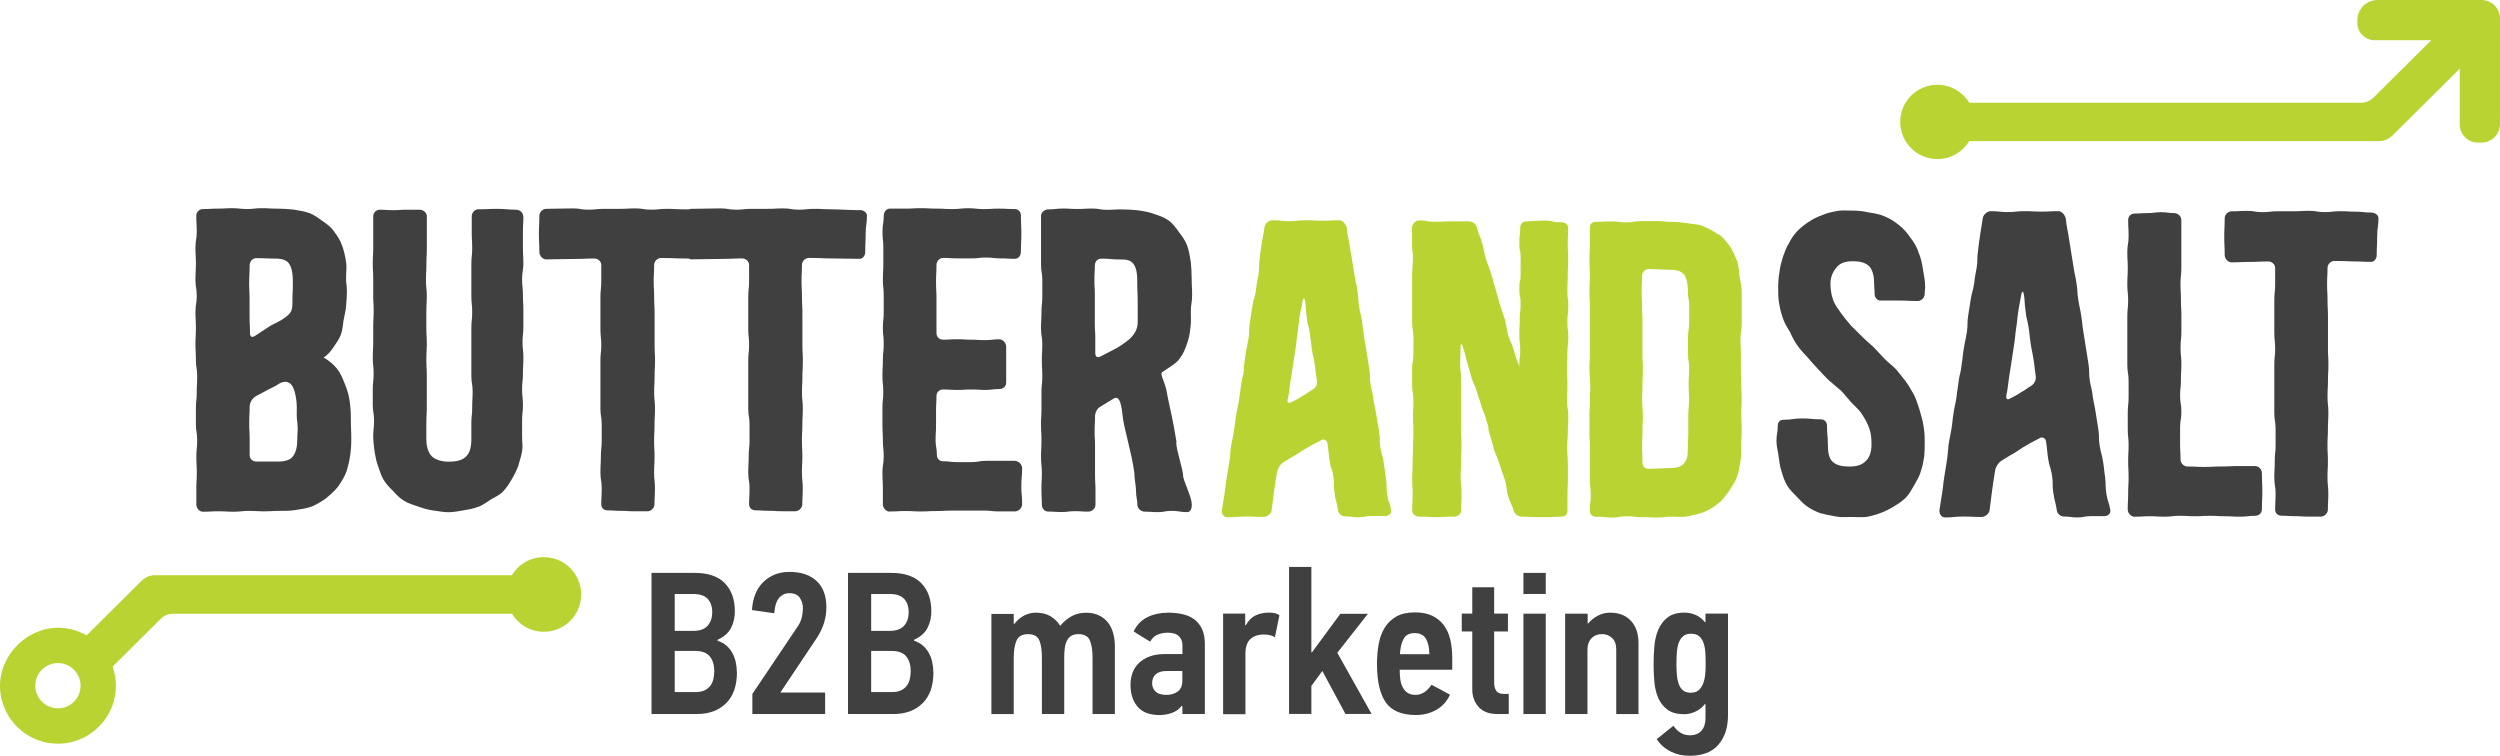 <svg xmlns="http://www.w3.org/2000/svg" id="uuid-101b6f92-13c6-4234-91e4-aed66e6b9133" viewBox="0 0 503.98 152.36"><path d="M148.56,135.52c0,2.72-.73,4.81-2.19,6.25-1.46,1.44-3.41,2.17-5.87,2.17h-9.16v-28.45h8.71c2.7,0,4.72.69,6.07,2.08,1.35,1.39,2.02,3.28,2.02,5.68,0,1.2-.25,2.3-.76,3.31-.5,1.01-1.41,1.81-2.72,2.41v.2c.68.22,1.27.54,1.76.96s.89.92,1.21,1.49.54,1.19.69,1.86.22,1.34.22,2.02ZM143.58,123.42c0-1.14-.31-2.04-.92-2.7-.61-.65-1.6-.98-2.96-.98h-3.68v7.44h3.72c1.33,0,2.31-.35,2.92-1.04.61-.69.92-1.6.92-2.72ZM143.99,135.25c0-1.2-.3-2.18-.9-2.92-.6-.74-1.59-1.11-2.98-1.11h-4.09v8.3h4.13c.74,0,1.35-.11,1.84-.33s.88-.53,1.19-.92c.3-.4.51-.86.63-1.38.12-.52.18-1.07.18-1.64Z" style="fill:#404041;"></path><path d="M151.59,122.97c.16-2.45.94-4.35,2.33-5.68,1.39-1.33,3.13-2,5.23-2,2.34,0,4.17.61,5.48,1.84,1.31,1.23,1.96,3,1.96,5.31,0,1.09-.16,2.13-.47,3.13-.31,1-.78,1.98-1.41,2.96l-7.4,11.08h9.03v4.33h-14.67v-4.05l9.2-13.69c.38-.57.64-1.18.78-1.82.14-.64.21-1.23.21-1.78,0-.76-.21-1.46-.62-2.08-.41-.63-1.13-.94-2.14-.94-.82,0-1.51.33-2.06.98-.55.65-.86,1.68-.95,3.07l-4.5-.65Z" style="fill:#404041;"></path><path d="M188.17,135.52c0,2.72-.73,4.81-2.19,6.25-1.46,1.44-3.41,2.17-5.87,2.17h-9.16v-28.45h8.71c2.7,0,4.72.69,6.07,2.08,1.35,1.39,2.02,3.28,2.02,5.68,0,1.2-.25,2.3-.76,3.31-.5,1.01-1.41,1.81-2.72,2.41v.2c.68.22,1.27.54,1.76.96s.89.92,1.21,1.49.54,1.19.69,1.86.22,1.34.22,2.02ZM183.18,123.42c0-1.14-.31-2.04-.92-2.7-.61-.65-1.6-.98-2.96-.98h-3.68v7.44h3.72c1.33,0,2.31-.35,2.92-1.04.61-.69.92-1.6.92-2.72ZM183.59,135.25c0-1.2-.3-2.18-.9-2.92-.6-.74-1.59-1.11-2.98-1.11h-4.09v8.3h4.13c.74,0,1.35-.11,1.84-.33s.88-.53,1.19-.92c.3-.4.51-.86.63-1.38.12-.52.18-1.07.18-1.64Z" style="fill:#404041;"></path><path d="M224.75,143.94h-4.5v-11.36c0-1.47-.18-2.63-.54-3.47-.36-.84-1.11-1.27-2.26-1.27-.6,0-1.09.11-1.46.33-.37.22-.67.53-.88.94-.22.41-.37.9-.45,1.47-.08.57-.12,1.23-.12,1.96v11.4h-4.5v-11.36c0-1.47-.17-2.63-.51-3.47-.34-.84-1.1-1.27-2.27-1.27s-1.95.43-2.33,1.29c-.38.86-.57,2.04-.57,3.54v11.28h-4.5v-20.19h4.5v1.96c.06,0,.08,0,.08.02s.03.02.08.02c.52-.71,1.16-1.26,1.92-1.66.76-.39,1.57-.59,2.41-.59,1.14,0,2.12.24,2.92.72.8.48,1.45,1.11,1.94,1.9h.04c.71-.84,1.49-1.49,2.35-1.94.86-.45,1.81-.67,2.84-.67.98,0,1.84.18,2.58.53.74.35,1.34.83,1.82,1.43.48.6.83,1.31,1.06,2.13s.35,1.69.35,2.62v13.73Z" style="fill:#404041;"></path><path d="M238.36,143.94v-1.55l-.16-.08c-.49.65-1.14,1.12-1.96,1.41-.82.29-1.65.43-2.49.43-1.99,0-3.46-.56-4.42-1.68-.95-1.12-1.43-2.59-1.43-4.41,0-.87.14-1.68.41-2.43.27-.75.69-1.4,1.27-1.96.57-.56,1.29-1,2.17-1.33.87-.33,1.91-.49,3.11-.49h3.51v-1.84c0-.68-.23-1.26-.69-1.74s-1.23-.72-2.29-.72c-.74,0-1.42.13-2.04.39-.63.26-1.12.73-1.47,1.41-.11-.05-.33-.18-.65-.39-.33-.2-.67-.42-1.04-.63-.37-.22-.71-.43-1.02-.63-.31-.2-.52-.35-.63-.43.63-1.31,1.55-2.26,2.78-2.86,1.23-.6,2.62-.9,4.17-.9,1.06,0,2.04.1,2.94.31s1.67.55,2.33,1.04c.66.49,1.18,1.14,1.56,1.94.38.8.57,1.81.57,3v14.14h-4.5ZM238.36,135.27h-3.23c-.9,0-1.6.21-2.11.63-.5.42-.76,1.04-.76,1.86,0,.63.22,1.17.67,1.63.45.46,1.19.69,2.23.69.87,0,1.62-.22,2.25-.67s.94-1.18.94-2.19v-1.96Z" style="fill:#404041;"></path><path d="M254.79,127.91c-1.14,0-2.05.31-2.72.92-.67.61-1,1.6-1,2.97v12.17h-4.5v-20.27h4.45v2.31l.12.04c.54-.97,1.21-1.64,2-2,.79-.36,1.68-.55,2.66-.55.41,0,.79.03,1.14.1.35.07.68.21.98.43l-.9,4.41c-.38-.21-.76-.35-1.12-.42-.37-.07-.74-.11-1.12-.11Z" style="fill:#404041;"></path><path d="M264.48,131.51l5.72-7.77h5.56l-6.17,7.85,6.91,12.34h-5.27l-4.66-8.67-2.21,3.02v5.64h-4.5v-29.63h4.5v17.21h.12Z" style="fill:#404041;"></path><path d="M288.59,138.05c.63.33,1.25.65,1.86.98.61.33,1.23.67,1.86,1.02-.63,1.35-1.55,2.37-2.78,3.06-1.23.69-2.59,1.03-4.09,1.03-2.86,0-4.88-.84-6.07-2.53-1.19-1.69-1.78-4.28-1.78-7.77,0-1.44.12-2.79.35-4.05.23-1.25.64-2.35,1.23-3.29s1.37-1.68,2.35-2.23c.98-.54,2.22-.82,3.72-.82,1.39,0,2.56.23,3.51.69.95.46,1.73,1.1,2.33,1.92.6.82,1.03,1.79,1.29,2.9.26,1.12.39,2.34.39,3.68v2.37h-10.59c0,.66.04,1.3.12,1.92.08.62.24,1.16.49,1.63.25.47.57.84.98,1.11s.94.41,1.59.41,1.25-.18,1.8-.55c.54-.37,1.02-.86,1.43-1.49ZM288.14,131.88c0-1.28-.22-2.31-.67-3.09s-1.22-1.16-2.31-1.16-1.84.41-2.25,1.23c-.41.82-.64,1.83-.69,3.02h5.93Z" style="fill:#404041;"></path><path d="M301.87,143.94c-1.69,0-2.96-.48-3.8-1.43-.84-.95-1.27-2.13-1.27-3.52v-11.69h-2.12v-3.6h2.12v-5.31h4.41v5.31h2.78v3.6h-2.78v10.34c0,.71.15,1.26.45,1.66.3.4.8.59,1.51.59h.98v4.05h-2.29Z" style="fill:#404041;"></path><path d="M307.11,119.74v-4.25h4.5v4.25h-4.5ZM307.11,143.94v-20.23h4.5v20.23h-4.5Z" style="fill:#404041;"></path><path d="M325.82,143.94v-13c0-1.01-.27-1.78-.82-2.31-.55-.53-1.23-.8-2.04-.8-.87,0-1.58.28-2.12.84-.55.56-.82,1.34-.82,2.35v12.92h-4.5v-20.23h4.54v1.96h.12c.54-.65,1.2-1.18,1.96-1.57.76-.39,1.57-.59,2.41-.59,1.83,0,3.24.55,4.25,1.66,1.01,1.1,1.51,2.61,1.51,4.52v14.26h-4.5Z" style="fill:#404041;"></path><path d="M348.35,144.18c0,2.45-.64,4.43-1.92,5.93-1.28,1.5-3.23,2.25-5.84,2.25-1.39,0-2.66-.29-3.8-.86s-2.08-1.4-2.82-2.49c.11-.08.33-.25.65-.51.33-.26.67-.54,1.04-.84s.71-.58,1.04-.84c.33-.26.54-.43.65-.51.38.57.85,1.04,1.41,1.39.56.35,1.19.53,1.9.53,1.01,0,1.78-.31,2.33-.92.55-.61.82-1.44.82-2.47v-2.9h-.12c-.52.68-1.17,1.19-1.94,1.53s-1.51.51-2.19.51c-1.45,0-2.58-.3-3.39-.9-.82-.6-1.44-1.38-1.86-2.33-.42-.95-.69-2.03-.8-3.23-.11-1.2-.16-2.4-.16-3.6s.06-2.42.16-3.66c.11-1.24.37-2.36.8-3.35.42-.99,1.05-1.81,1.88-2.45.83-.64,1.97-.96,3.41-.96.76,0,1.5.16,2.23.47.72.31,1.36.81,1.9,1.49l.08-.08v-1.68h4.54v20.48ZM340.87,139.64c.65,0,1.17-.16,1.55-.49.38-.33.68-.76.9-1.31.22-.54.36-1.15.43-1.82.07-.67.1-1.36.1-2.06,0-.79-.02-1.56-.06-2.31-.04-.75-.16-1.41-.35-1.98s-.48-1.03-.88-1.39c-.39-.35-.95-.53-1.66-.53-.65,0-1.18.16-1.57.49-.4.33-.69.76-.9,1.31-.2.55-.33,1.2-.39,1.96-.06.76-.08,1.57-.08,2.41s.03,1.57.1,2.27c.07.7.21,1.3.41,1.82s.5.92.88,1.21c.38.29.89.43,1.51.43Z" style="fill:#404041;"></path><path d="M109.63,112.31c-2.73,0-5.12,1.46-6.44,3.64H31.18s-.07,0-.09,0c-.95.06-1.88.46-2.6,1.18l-11.03,10.96c-1.53-.88-3.28-1.43-5.17-1.53C5.81,126.23,0,131.75,0,138.25c0,6.53,5.43,11.95,12.22,11.66,5.28-.23,9.87-4.15,10.91-9.33.44-2.18.24-4.29-.43-6.2l9.71-9.64c.66-.65,1.54-1.02,2.47-1.02h68.32c1.32,2.18,3.71,3.64,6.44,3.64,4.15,0,7.52-3.37,7.52-7.52s-3.37-7.52-7.52-7.52ZM16.1,139.4c-.45,1.76-2,3.13-3.8,3.36-3.25.41-5.84-2.52-5.04-5.69.45-1.76,2-3.13,3.8-3.36,3.25-.41,5.84,2.52,5.04,5.69Z" style="fill:#b9d432;"></path><path d="M24.27,136.47l.09-.06c-.07,0-.13-.02-.19-.04.04.03.07.07.1.1Z" style="fill:#b9d432;"></path><path d="M367.26,103.56c-1.04-.36-1.99-.8-2.76-1.33-.86-.53-1.55-1.33-2.24-2.05s-1.47-1.42-1.99-2.31c-.52-.89-.86-1.87-1.12-2.85-.35-.89-.43-1.96-.6-3.02-.09-.98-.43-1.96-.43-3.02,0-1.6.26-1.6.26-3.11,0-.8.43-1.25,1.21-1.25,1.81,0,1.81-.27,3.71-.27s1.9.18,3.8.18c.69,0,1.21.53,1.21,1.33,0,1.87.17,1.87.17,3.65,0,1.51.17,2.85.95,3.56.86.8,2.07.98,3.45.98,1.47,0,2.59-.36,3.28-1.16.78-.71,1.12-1.87,1.12-3.38,0-1.07-.09-2.13-.43-3.11-.35-.98-.86-1.96-1.47-2.85-.52-.89-1.29-1.51-2.07-2.31-.69-.8-1.38-1.6-2.07-2.4-.78-.71-1.64-1.34-2.42-2.05-.78-.71-1.47-1.51-2.24-2.31-.69-.71-1.38-1.51-2.07-2.31-.69-.8-1.47-1.51-2.07-2.4-.6-.8-1.12-1.78-1.55-2.76-.52-.89-1.12-1.78-1.47-2.85-.35-.98-.61-2.05-.78-3.11-.17-.98-.17-2.05-.17-3.2,0-1.07.09-2.05.26-3.02.09-1.07.43-2.05.69-3.03.34-.98.69-1.96,1.21-2.76.43-.89,1.04-1.78,1.73-2.49.69-.71,1.47-1.33,2.33-1.87.78-.53,1.73-.98,2.68-1.34.86-.36,1.9-.62,2.94-.8.95-.18,1.9-.09,2.94-.09,1.21,0,2.33.09,3.37.36,1.21.18,2.33.36,3.28.8,1.12.44,2.07,1.07,2.94,1.78.95.71,1.64,1.6,2.33,2.58.69.89,1.29,1.87,1.64,3.02.43.98.69,2.22.86,3.38.17,1.07.43,2.22.43,3.47,0,.71-.09.71-.09,1.42s-.69,1.42-1.38,1.42c-1.9,0-1.9-.09-3.71-.09h-3.8c-.69,0-1.21-.62-1.21-1.34,0-.98-.09-.98-.09-2.05,0-1.42-.26-2.67-.95-3.47-.78-.8-1.9-1.07-3.37-1.07s-2.5.36-3.19,1.16c-.78.89-1.3,1.96-1.3,3.38,0,1.16.17,2.22.52,3.2.34,1.07,1.04,1.87,1.64,2.76.6.8,1.21,1.6,1.99,2.49.69.71,1.47,1.42,2.24,2.22.69.71,1.47,1.33,2.33,2.13.69.71,1.38,1.51,2.16,2.31.69.71,1.55,1.33,2.33,2.13.69.8,1.3,1.6,1.99,2.49.6.8,1.12,1.78,1.64,2.67.52.98.78,2.05,1.12,3.02.26.98.6,2.05.78,3.11.17.98.26,2.05.26,3.2,0,1.07,0,2.05-.09,3.02-.17,1.07-.35,2.13-.69,3.02-.26,1.07-.86,1.96-1.29,2.76-.52.89-1.04,1.87-1.73,2.58-.69.71-1.55,1.25-2.42,1.78-.86.53-1.73.98-2.68,1.33s-1.9.62-2.94.8c-.95.09-1.99,0-3.02,0s-1.99.09-2.94-.09c-1.04-.18-2.07-.36-2.94-.62Z" style="fill:#404041;"></path><path d="M395.9,70.22c.26-1.67.35-1.67.6-3.26.26-1.67,0-1.67.26-3.26q.26-1.67.52-3.34c.26-1.58.43-1.58.69-3.17.17-1.67.26-1.67.52-3.26.26-1.67,0-1.67.26-3.34q.17-1.58.43-3.26t.52-3.26c.09-.79.86-1.5,1.64-1.5,1.73,0,1.73.18,3.37.18,1.73,0,1.73-.18,3.45-.18s1.73.09,3.37.09c1.73,0,1.73-.09,3.45-.09.69,0,1.3.79,1.47,1.5.17,1.67.26,1.67.52,3.26q.26,1.67.52,3.26.26,1.67.52,3.26c.26,1.67.35,1.58.6,3.26.26,1.67.09,1.67.35,3.26.26,1.67.35,1.67.6,3.26.26,1.67.17,1.67.43,3.26q.26,1.67.52,3.26.26,1.67.52,3.26c.26,1.67,0,1.67.26,3.34.26,1.58.43,1.58.6,3.26.26,1.58.35,1.58.6,3.26q.26,1.58.52,3.26c.26,1.58,0,1.67.26,3.26.26,1.67.43,1.58.69,3.26.26,1.58.17,1.58.43,3.26.17,1.67,0,1.67.26,3.34.26,1.58.52,1.58.78,3.17.09.79-.52,1.23-1.21,1.23h-2.76c-1.3,0-1.3.26-2.68.26-1.29,0-1.29-.18-2.68-.18-.69,0-1.38-.53-1.47-1.32-.26-1.67-.43-1.67-.69-3.43-.26-1.67,0-1.76-.26-3.52-.26-1.67-.52-1.67-.78-3.34-.26-1.76-.17-1.76-.43-3.52-.09-.7-.78-1.05-1.38-.62-1.29.7-1.29.62-2.59,1.41-1.29.7-1.21.79-2.5,1.58-1.3.7-1.3.79-2.5,1.5-.69.44-1.21,1.32-1.3,2.02q-.34,2.02-.6,3.96l-.52,4.05c-.09.7-.95,1.32-1.64,1.32-1.81,0-1.81-.09-3.71-.09s-1.81.18-3.63.18c-.69,0-1.21-.7-1.12-1.5q.26-1.58.52-3.26c.26-1.58.17-1.58.43-3.26q.26-1.58.52-3.26c.26-1.58.17-1.67.35-3.26.26-1.67.34-1.67.6-3.26.26-1.67.17-1.67.43-3.26.26-1.67.35-1.67.6-3.26.17-1.67.26-1.67.43-3.26.26-1.67.43-1.58.6-3.26.26-1.67.17-1.67.43-3.26ZM405.22,80.34c1.12-.62,1.12-.53,2.16-1.23,1.12-.62,1.04-.7,2.07-1.32.6-.35,1.04-1.14.95-1.93-.26-1.58-.17-1.58-.43-3.26-.26-1.67-.35-1.67-.6-3.34-.26-1.67-.17-1.67-.43-3.34-.26-1.58-.43-1.58-.6-3.26-.26-1.67-.09-1.67-.34-3.34-.17-.7-.35-.7-.52,0-.26,1.67-.35,1.67-.6,3.43-.26,1.67-.17,1.67-.43,3.34-.26,1.76-.17,1.76-.43,3.43q-.26,1.67-.52,3.43-.26,1.67-.52,3.34c-.26,1.76-.17,1.76-.52,3.43-.09.7.17.97.78.62Z" style="fill:#404041;"></path><path d="M430.31,104.18c-.69,0-1.38-.7-1.38-1.5,0-1.58.09-1.58.09-3.26,0-1.58.09-1.58.09-3.17,0-1.67-.09-1.67-.09-3.26,0-1.67.09-1.67.09-3.26s-.17-1.58-.17-3.26v-3.26c0-1.58.17-1.58.17-3.17v-3.26c0-1.58-.26-1.58-.26-3.26v-9.68c0-1.67.17-1.67.17-3.26s-.17-1.58-.17-3.26c0-1.58.09-1.58.09-3.26,0-1.58-.09-1.58-.09-3.26,0-1.58.26-1.58.26-3.17,0-1.67-.09-1.67-.09-3.26,0-.79.6-1.32,1.3-1.32,1.29,0,1.29-.09,2.68-.09,1.3,0,1.3-.18,2.68-.18,1.3,0,1.3.18,2.59.18.78,0,1.47.62,1.47,1.41v9.59c0,1.67-.17,1.67-.17,3.26s.09,1.58.09,3.26c0,1.58.09,1.58.09,3.17v3.26c0,1.58-.17,1.58-.17,3.17,0,1.67.17,1.67.17,3.26s-.09,1.58-.09,3.26c0,1.58-.17,1.58-.17,3.17s.26,1.58.26,3.26c0,1.58-.26,1.58-.26,3.17v3.26c0,1.58.09,1.58.09,3.17,0,.79.69,1.41,1.38,1.41,1.73,0,1.73.09,3.45.09s1.64-.09,3.37-.09,1.73-.09,3.45-.09h3.37c.78,0,1.38.7,1.38,1.41,0,1.85.09,1.85.09,3.69s-.09,1.76-.09,3.61c0,.79-.6,1.32-1.38,1.32-1.47,0-1.47.18-3.02.18s-1.55-.09-3.02-.09c-1.55,0-1.55-.09-3.02-.09-1.55,0-1.55.09-3.02.09-1.55,0-1.55-.09-3.11-.09-1.47,0-1.47.18-3.02.18-1.47,0-1.47-.09-3.02-.09-1.47,0-1.47.09-3.02.09Z" style="fill:#404041;"></path><path d="M457.28,52.71c-1.81,0-1.81.09-3.71.09s-1.9.09-3.71.09c-.78,0-1.38-.79-1.38-1.49,0-1.85-.09-1.85-.09-3.69s.09-1.85.09-3.7c0-.7.61-1.41,1.38-1.41,1.55,0,1.55-.09,3.11-.09s1.55.26,3.11.26,1.55-.18,3.19-.18h3.11c1.55,0,1.55-.09,3.11-.09s1.55.26,3.11.26,1.55-.18,3.11-.18c1.64,0,1.64.09,3.19.09s1.55.18,3.11.18c.69,0,1.47.44,1.47,1.14,0,1.85-.26,1.85-.26,3.7s-.09,1.85-.09,3.69c0,.7-.43,1.41-1.12,1.41-1.81,0-1.81-.09-3.71-.09q-1.9-.09-3.71-.09c-.78,0-1.38.7-1.38,1.41,0,1.67-.09,1.67-.09,3.26s.09,1.58.09,3.26c0,1.58.09,1.58.09,3.26v6.42c0,1.67.09,1.67.09,3.26,0,1.67-.09,1.67-.09,3.26s-.09,1.58-.09,3.26c0,1.58.17,1.58.17,3.26,0,1.58-.09,1.58-.09,3.26,0,1.58-.09,1.58-.09,3.26,0,1.58.09,1.58.09,3.17,0,1.67-.09,1.67-.09,3.26,0,1.67.17,1.67.17,3.26,0,1.67-.09,1.67-.09,3.26,0,.7-.69,1.41-1.38,1.41h-2.68c-1.29,0-1.29-.09-2.68-.09-1.3,0-1.3-.09-2.59-.09-.78,0-1.3-.53-1.3-1.23,0-1.58.09-1.58.09-3.26,0-1.58-.26-1.58-.26-3.26,0-1.58.09-1.58.09-3.17,0-1.67.17-1.67.17-3.26v-3.26c0-1.67-.26-1.67-.26-3.26v-9.77c0-1.58.17-1.58.17-3.17,0-1.67-.17-1.67-.17-3.26v-6.51c0-1.58.17-1.58.17-3.26v-3.26c0-.7-.6-1.32-1.38-1.32Z" style="fill:#404041;"></path><path d="M65.74,100.45c-.87.61-1.83,1.22-2.88,1.66-.96.35-2.09.52-3.23.7-1.05.18-2.18.18-3.31.18-1.57,0-1.57.09-3.05.09-1.57,0-1.57-.09-3.14-.09-1.48,0-1.48.17-3.05.17s-1.57-.09-3.05-.09c-1.57,0-1.57.09-3.14.09-.7,0-1.31-.7-1.31-1.48v-3.23c0-1.57.09-1.57.09-3.23,0-1.57-.09-1.57-.09-3.23,0-1.57.17-1.57.17-3.23s-.26-1.66-.26-3.23v-3.23c0-1.66.17-1.66.17-3.23,0-1.66.09-1.66.09-3.23,0-1.66-.26-1.66-.26-3.23,0-1.66-.09-1.66-.09-3.23,0-1.66.09-1.66.09-3.23,0-1.66-.09-1.66-.09-3.23,0-1.66.26-1.66.26-3.23,0-1.66-.26-1.66-.26-3.23,0-1.66.09-1.66.09-3.31,0-1.57-.09-1.57-.09-3.23,0-1.57.26-1.57.26-3.23,0-1.57-.09-1.57-.09-3.23,0-.7.61-1.31,1.31-1.31,1.48,0,1.48-.09,2.97-.09s1.48-.09,2.97-.09,1.48.17,2.97.17,1.48-.17,3.05-.17c1.48,0,1.48.09,2.97.09,1.13,0,2.18.09,3.23.17,1.13.18,2.27.35,3.23.7,1.05.35,1.92,1.05,2.79,1.66.87.61,1.74,1.22,2.35,2.18.61.78,1.22,1.74,1.57,2.79.35.96.61,2.09.78,3.23.17.96,0,2.09,0,3.23,0,1.39.17,1.39.17,2.79,0,.96-.09,1.92-.17,2.96-.09.96-.35,1.92-.52,2.88-.17.96-.17,1.92-.52,2.79-.35.96-.96,1.74-1.48,2.53-.52.78-1.13,1.57-2.01,2.09,1.05.61,2.01,1.4,2.7,2.27.7.87,1.13,1.92,1.57,3.05.44,1.05.78,2.09.96,3.32.17,1.13.26,2.27.26,3.4,0,2.35.09,2.35.09,4.62,0,1.13-.09,2.27-.26,3.31-.17,1.13-.44,2.18-.78,3.23-.44,1.05-1.05,2.01-1.66,2.88-.7.87-1.48,1.57-2.35,2.27ZM50.22,56.84c0,1.74.09,1.74.09,3.49v3.4c0,1.75.09,1.75.09,3.4,0,.78.35.96.96.61,1.4-.87,1.4-.96,2.79-1.83.61-.44,1.48-.78,2.27-1.22.87-.52,1.66-1.05,2.09-1.66.44-.61.44-1.39.44-2.18,0-1.92.09-1.92.09-3.92,0-1.31-.09-3.31-1.13-4.19-.7-.52-1.57-.61-2.35-.61-2.01,0-2.01-.09-3.92-.09-.7,0-1.31.7-1.31,1.39,0,1.75-.09,1.75-.09,3.4ZM59.99,86.06c0-1.22-.17-1.22-.17-2.44,0-.7.09-2.18-.17-3.58-.26-1.39-.7-2.7-1.57-2.96-.78-.35-1.74.17-2.35.61-1.05.61-1.13.52-2.18,1.13-1.05.61-1.05.52-2.09,1.13-.7.44-1.13,1.31-1.13,2.09,0,1.57-.09,1.57-.09,3.23s.09,1.66.09,3.23v3.23c0,.78.61,1.31,1.31,1.31h4.71c.78,0,1.66-.18,2.27-.61,1.13-.87,1.31-2.62,1.31-3.92,0-1.22.09-1.22.09-2.44Z" style="fill:#404041;"></path><path d="M105.51,43.59c0,1.57-.09,1.57-.09,3.23v3.14c0,1.57.09,1.57.09,3.14s-.26,1.57-.26,3.14c0,1.66.17,1.66.17,3.23s.09,1.57.09,3.14v3.14c0,1.66-.17,1.66-.17,3.23s.17,1.57.17,3.14-.09,1.57-.09,3.23c0,1.48-.17,1.48-.17,3.14,0,1.57.17,1.57.17,3.14s-.17,1.57-.17,3.14v3.23c0,1.05.17,2.01,0,2.96-.17,1.05-.52,2.01-.78,2.97-.35.96-.78,1.83-1.31,2.7-.52.87-1.05,1.74-1.74,2.44-.7.78-1.66,1.13-2.53,1.66s-1.66,1.22-2.62,1.48c-.87.35-1.92.52-2.97.7-.96.18-1.92.35-2.97.35s-2.09-.26-3.05-.35c-1.05-.17-2.01-.44-2.97-.78-.96-.35-1.92-.61-2.79-1.13-.87-.52-1.57-1.22-2.27-2.01-.7-.7-1.4-1.4-1.92-2.27-.52-.87-.78-1.83-1.13-2.79-.35-.96-.52-1.92-.7-2.97-.09-.96-.26-1.92-.26-2.96,0-1.57.17-1.57.17-3.23,0-1.57-.26-1.57-.26-3.14v-3.14c0-1.57.17-1.57.17-3.14,0-1.66-.17-1.66-.17-3.23s.09-1.57.09-3.14v-3.14c0-1.57.09-1.57.09-3.23,0-1.57-.09-1.57-.09-3.14v-3.14c0-1.57-.09-1.57-.09-3.23,0-1.57.09-1.57.09-3.14v-6.37c0-.7.61-1.31,1.31-1.31,1.31,0,1.31.09,2.7.09,1.31,0,1.31-.09,2.7-.09h2.7c.7,0,1.4.61,1.4,1.31v6.45c0,1.57-.09,1.57-.09,3.23,0,1.57-.09,1.57-.09,3.14,0,1.66.17,1.66.17,3.23,0,1.66-.09,1.66-.09,3.23v3.23c0,1.57.09,1.57.09,3.23,0,1.57-.09,1.57-.09,3.14,0,1.66.09,1.66.09,3.23v6.37c0,1.66-.09,1.66-.09,3.23v3.23c0,1.48.35,2.7,1.13,3.49.78.7,2.01,1.05,3.4,1.05,1.48,0,2.7-.26,3.49-1.05.78-.78,1.05-2.01,1.05-3.49v-3.14c0-1.66.17-1.66.17-3.23,0-1.66.09-1.66.09-3.23s-.26-1.57-.26-3.23v-9.59c0-1.57.17-1.57.17-3.23,0-1.57-.17-1.57-.17-3.23v-6.37c0-1.66.17-1.66.17-3.23s-.09-1.57-.09-3.23v-3.23c0-.7.61-1.4,1.31-1.4,1.92,0,1.92-.09,3.84-.09s1.83.17,3.75.17c.78,0,1.48.61,1.48,1.31Z" style="fill:#404041;"></path><path d="M173.26,42.37c-1.57,0-4.29-.18-5.86-.18s-1.57-.09-3.23-.09c-1.57,0-1.57.17-3.14.17s-1.57-.26-3.14-.26-1.57.09-3.14.09h-3.14c-1.66,0-1.66.17-3.23.17s-1.57-.26-3.14-.26-4.29.09-5.86.09c-.19,0-.36.04-.53.11-.45-.01-.88-.02-1.24-.02-1.57,0-1.57-.09-3.23-.09-1.57,0-1.57.17-3.14.17s-1.57-.26-3.14-.26-1.57.09-3.14.09h-3.14c-1.66,0-1.66.17-3.23.17s-1.57-.26-3.14-.26-3.75.09-5.32.09c-.78,0-1.4.7-1.4,1.39,0,1.83-.09,1.83-.09,3.66s.09,1.83.09,3.66c0,.7.61,1.48,1.4,1.48,1.83,0,4.01-.09,5.93-.09s1.92-.09,3.75-.09c.78,0,1.4.61,1.4,1.31v3.23c0,1.66-.17,1.66-.17,3.23v6.45c0,1.57.17,1.57.17,3.23,0,1.57-.17,1.57-.17,3.14v9.68c0,1.57.26,1.57.26,3.23v3.23c0,1.57-.17,1.57-.17,3.23,0,1.57-.09,1.57-.09,3.14,0,1.66.26,1.66.26,3.23,0,1.66-.09,1.66-.09,3.23,0,.7.52,1.22,1.31,1.22,1.31,0,1.31.09,2.62.09,1.4,0,1.4.09,2.7.09h2.7c.7,0,1.4-.7,1.4-1.4,0-1.57.09-1.57.09-3.23,0-1.57-.17-1.57-.17-3.23,0-1.57.09-1.57.09-3.23,0-1.57-.09-1.57-.09-3.14,0-1.66.09-1.66.09-3.23,0-1.66.09-1.66.09-3.23,0-1.66-.17-1.66-.17-3.23,0-1.66.09-1.66.09-3.23s.09-1.57.09-3.23c0-1.57-.09-1.57-.09-3.23v-6.37c0-1.66-.09-1.66-.09-3.23,0-1.66-.09-1.66-.09-3.23s.09-1.57.09-3.23c0-.7.61-1.39,1.4-1.39q1.83,0,3.75.09c.54,0,1.15,0,1.78.02.18.1.38.16.59.16,1.83,0,4.55-.09,6.47-.09s1.92-.09,3.75-.09c.78,0,1.4.61,1.4,1.31v3.23c0,1.66-.17,1.66-.17,3.23v6.45c0,1.57.17,1.57.17,3.23,0,1.57-.17,1.57-.17,3.14v9.68c0,1.57.26,1.57.26,3.23v3.23c0,1.57-.17,1.57-.17,3.23,0,1.57-.09,1.57-.09,3.14,0,1.66.26,1.66.26,3.23,0,1.66-.09,1.66-.09,3.23,0,.7.52,1.22,1.31,1.22,1.31,0,1.31.09,2.62.09,1.4,0,1.4.09,2.7.09h2.7c.7,0,1.4-.7,1.4-1.4,0-1.57.09-1.57.09-3.23,0-1.57-.17-1.57-.17-3.23,0-1.57.09-1.57.09-3.23,0-1.57-.09-1.57-.09-3.14,0-1.66.09-1.66.09-3.23,0-1.66.09-1.66.09-3.23,0-1.66-.17-1.66-.17-3.23,0-1.66.09-1.66.09-3.23s.09-1.57.09-3.23c0-1.57-.09-1.57-.09-3.23v-6.37c0-1.66-.09-1.66-.09-3.23,0-1.66-.09-1.66-.09-3.23s.09-1.57.09-3.23c0-.7.61-1.39,1.4-1.39q1.83,0,3.75.09c1.92,0,4.64.09,6.47.09.7,0,1.13-.7,1.13-1.39,0-1.83.09-1.83.09-3.66s.26-1.83.26-3.66c0-.7-.78-1.13-1.48-1.13Z" style="fill:#404041;"></path><path d="M179.38,103.15c-.7,0-1.4-.7-1.4-1.48v-3.23c0-1.57-.09-1.57-.09-3.23,0-1.57.26-1.57.26-3.23,0-1.57-.17-1.57-.17-3.23s-.09-1.66-.09-3.23v-3.23c0-1.66.17-1.66.17-3.23,0-1.66-.17-1.66-.17-3.23,0-1.66.09-1.66.09-3.23,0-1.66.17-1.66.17-3.23,0-1.66-.17-1.66-.17-3.23,0-1.66.17-1.66.17-3.23v-3.23c0-1.66-.17-1.66-.17-3.23,0-1.66.09-1.66.09-3.31v-3.23c0-1.57-.17-1.57-.17-3.23,0-1.57.26-1.57.26-3.23,0-.7.52-1.39,1.22-1.39h3.14c1.57,0,1.57-.09,3.14-.09s1.57.09,3.14.09,1.57.09,3.23.09c1.57,0,1.57-.17,3.14-.17s1.57.17,3.14.17,1.57-.09,3.14-.09,1.57.09,3.14.09c.78,0,1.22.61,1.22,1.31,0,1.83.09,1.83.09,3.66s-.09,1.83-.09,3.58c0,.78-.44,1.48-1.22,1.48-1.4,0-1.4-.09-2.88-.09s-1.48-.17-2.88-.17c-1.48,0-1.48.17-2.88.17h-2.97c-1.4,0-1.4-.09-2.88-.09-.7,0-1.31.7-1.31,1.39,0,1.75-.09,1.75-.09,3.49s.09,1.66.09,3.4v6.89c0,.78.61,1.31,1.31,1.31,1.4,0,1.4-.09,2.88-.09,1.4,0,1.4.09,2.79.09s1.4.09,2.88.09c1.4,0,1.4-.17,2.79-.17.78,0,1.4.78,1.4,1.48v7.24c0,.78-.61,1.31-1.4,1.31-1.4,0-1.4.18-2.79.18s-1.4-.09-2.88-.09c-1.4,0-1.4.09-2.79.09-1.48,0-1.48-.09-2.88-.09-.7,0-1.31.52-1.31,1.31,0,1.48-.09,1.48-.09,2.96v2.96c0,1.48-.09,1.48-.09,2.97s.26,1.48.26,2.96c0,.78.52,1.31,1.22,1.31,1.48,0,1.48.17,2.88.17h2.88c1.48,0,1.48-.26,2.97-.26h5.76c.78,0,1.48.78,1.48,1.48,0,1.83-.17,1.83-.17,3.66s.17,1.75.17,3.58c0,.78-.7,1.48-1.48,1.48h-3.14c-1.57,0-1.57-.17-3.14-.17h-6.28c-1.57,0-1.57.09-3.14.09-1.66,0-1.66.09-3.23.09s-1.57-.09-3.14-.09-1.57.09-3.14.09Z" style="fill:#404041;"></path><path d="M237.12,89.2c0,1.57,1.4,5.41,1.4,6.89.35,1.57,1.74,4.19,1.74,5.67,0,.78-.26,1.48-.96,1.48-1.4,0-1.74-.26-3.14-.26-1.31,0-1.31.26-2.7.26-1.31,0-1.31-.09-2.7-.09-.7,0-1.48-.61-1.48-1.4,0-1.31-.26-1.31-.26-2.62,0-1.22-.35-2.53-.35-3.84-.52-4.01-2.18-9.24-2.35-11.42-.35-3.49-.96-3.92-1.74-3.58-1.57.96-1.13.7-2.7,1.66-.7.35-1.13,1.22-1.13,2.01,0,1.48-.09,1.48-.09,2.96s.09,1.48.09,2.97v5.93c0,1.48.09,1.48.09,2.96v2.96c0,.78-.7,1.4-1.48,1.4-1.31,0-1.31-.09-2.7-.09-1.31,0-1.31.17-2.62.17-1.4,0-1.4-.09-2.7-.09-.78,0-1.31-.61-1.31-1.4,0-1.57-.09-1.57-.09-3.23,0-1.57.09-1.57.09-3.23,0-1.57-.17-1.57-.17-3.23,0-1.57.09-1.57.09-3.23s-.09-1.66-.09-3.23c0-1.66.09-1.66.09-3.23v-3.23c0-1.66.17-1.66.17-3.23,0-1.66-.09-1.66-.09-3.23,0-1.66.09-1.66.09-3.23,0-1.66-.26-1.66-.26-3.23,0-1.66.09-1.66.09-3.23,0-1.66.17-1.66.17-3.23v-3.31c0-1.57-.26-1.57-.26-3.14v-9.77c0-.7.7-1.31,1.48-1.31,1.48,0,1.48-.17,2.97-.17,1.4,0,1.4.09,2.88.09,1.57,0,1.57-.09,2.97-.09,1.48,0,1.48.26,2.96.26s1.48-.09,2.97-.09c1.13,0,2.27.09,3.23.18,1.22.17,2.27.35,3.23.7,1.05.35,2.09.7,2.97,1.31.87.61,1.57,1.57,2.18,2.44.61.78,1.31,1.74,1.66,2.79.35.96.52,2.09.7,3.23.09.96.17,2.09.17,3.23,0,1.66.09,1.66.09,3.4s-.26,1.66-.26,3.31c0,1.13.09,2.27-.09,3.31-.09,1.13-.35,2.27-.7,3.23-.35,1.05-.78,2.09-1.48,2.97-.61.96-2.62,2.09-3.49,2.7-.61.44.7,2.01,1.05,4.8.61,3.05,1.05,4.45,1.83,9.33ZM229.35,60.94c0-1.92-.09-1.92-.09-3.92,0-1.31,0-3.31-1.13-4.19-.61-.52-1.48-.52-2.27-.52-1.92,0-1.92-.17-3.84-.17-.78,0-1.31.61-1.31,1.4,0,1.48-.09,1.48-.09,2.96,0,1.39.09,1.39.09,2.88v5.93c0,1.4.09,1.4.09,2.88v2.97c0,.7.35,1.05,1.05.7,1.31-.7,1.4-.7,2.7-1.39,1.22-.61,2.27-1.4,3.23-2.18.87-.87,1.57-1.83,1.57-3.4v-3.92Z" style="fill:#404041;"></path><path d="M250.68,74.4c.06-.4.1-.71.13-.94.03-.23.06-.44.09-.64.03-.2.06-.41.09-.64.03-.23.07-.54.13-.94.06-.4.11-.71.17-.94.06-.23.1-.44.13-.64.03-.2.07-.41.13-.64.06-.23.11-.54.17-.94.06-.4.09-.71.09-.94v-.64c0-.2.01-.41.04-.64.03-.23.07-.54.13-.94l.51-3.25c.11-.8.23-1.31.34-1.54s.23-.74.34-1.54c.06-.4.1-.71.13-.94.03-.23.06-.44.09-.64.03-.2.07-.41.13-.64.06-.23.11-.54.17-.94.11-.8.16-1.34.13-1.62-.03-.29.01-.83.13-1.62.06-.74.11-1.25.17-1.54.06-.28.14-.83.26-1.62.06-.4.1-.71.13-.94.03-.23.07-.44.13-.64.06-.2.1-.41.13-.64.03-.23.07-.54.13-.94.06-.4.24-.74.56-1.03.31-.28.67-.43,1.07-.43.85,0,1.42.03,1.71.09.28.06.83.08,1.62.08.85,0,1.42-.03,1.71-.08.28-.06.85-.09,1.71-.09s1.42.02,1.71.04c.28.03.83.04,1.62.04.86,0,1.42-.01,1.71-.04.28-.03.85-.04,1.71-.04.34,0,.64.16.9.47.26.31.44.64.56.98.06.8.13,1.34.21,1.62s.18.8.3,1.54c.11.8.2,1.34.26,1.62.06.29.14.8.26,1.54.11.8.2,1.34.26,1.62.06.29.14.8.26,1.54.11.8.21,1.32.3,1.58s.18.78.3,1.58c.11.8.17,1.34.17,1.62s.06.8.17,1.54c.11.8.21,1.34.3,1.62.09.29.18.8.3,1.54.11.8.18,1.34.21,1.62.03.29.1.8.21,1.54.11.8.2,1.34.26,1.62.06.29.14.8.26,1.54.11.8.2,1.34.26,1.62.06.29.14.8.26,1.54.11.8.16,1.34.13,1.62-.03.29.01.83.13,1.62.06.4.11.71.17.94.06.23.11.44.17.64.06.2.1.41.13.64.03.23.07.54.13.94.06.4.11.71.17.94.06.23.1.44.13.64.03.2.07.41.13.64.06.23.11.54.17.94.06.4.1.71.13.94.03.23.07.44.13.64.06.2.1.41.13.64.03.23.07.54.13.94.11.8.16,1.33.13,1.58-.03.26.01.78.13,1.58.11.8.23,1.32.34,1.58.11.26.23.78.34,1.58.06.4.1.71.13.94.03.23.06.44.09.64.03.2.06.41.09.64.03.23.07.54.13.94.11.8.16,1.34.13,1.62-.03.29.01.83.13,1.62.11.8.24,1.31.38,1.54.14.23.27.74.38,1.54.06.4-.04.7-.3.9-.26.2-.56.3-.9.3h-2.74c-.63,0-1.06.04-1.28.13-.23.08-.68.13-1.37.13-.63,0-1.06-.03-1.28-.09-.23-.06-.68-.09-1.37-.09-.34,0-.66-.11-.94-.34-.29-.23-.46-.54-.51-.94-.11-.8-.23-1.34-.34-1.62-.12-.29-.23-.86-.34-1.71-.11-.8-.16-1.35-.13-1.67.03-.31-.01-.9-.13-1.75-.11-.8-.24-1.34-.38-1.62-.14-.29-.27-.83-.38-1.62-.12-.85-.19-1.42-.21-1.71-.03-.29-.1-.86-.21-1.71-.06-.34-.23-.58-.51-.73-.29-.14-.57-.1-.85.13-.63.34-1.06.56-1.28.64-.23.09-.66.33-1.28.73-.63.34-1.04.59-1.24.73-.2.14-.61.41-1.24.81-.63.34-1.04.58-1.24.73-.2.14-.61.38-1.24.73-.34.23-.63.53-.85.9-.23.37-.37.73-.43,1.07-.17.97-.29,1.62-.34,1.97-.06.34-.14.97-.26,1.88l-.51,3.93c-.06.34-.26.64-.6.9-.34.26-.68.38-1.03.38h-1.07c-.26,0-.5-.01-.73-.04-.23-.03-.49-.04-.77-.04h-1.11c-.46,0-.81.02-1.07.04s-.5.04-.73.04-.47.01-.73.04-.61.04-1.07.04c-.34,0-.63-.14-.85-.43-.23-.28-.31-.63-.26-1.03.11-.74.2-1.25.26-1.54.06-.29.14-.83.26-1.62.11-.74.18-1.25.21-1.54.03-.28.1-.83.21-1.62.11-.74.2-1.25.26-1.54.06-.29.14-.83.26-1.62.06-.4.1-.71.13-.94.03-.23.06-.44.09-.64.03-.2.04-.41.04-.64s.03-.54.09-.94c.06-.4.11-.71.17-.94.06-.23.1-.44.13-.64.03-.2.07-.41.13-.64.06-.23.11-.54.17-.94.06-.4.1-.71.13-.94.03-.23.06-.44.09-.64.03-.2.06-.41.09-.64.03-.23.07-.54.13-.94.06-.4.11-.71.17-.94.06-.23.1-.44.13-.64.03-.2.07-.41.13-.64.06-.23.11-.54.17-.94.06-.4.1-.71.13-.94.03-.23.06-.44.09-.64.03-.2.06-.41.09-.64.03-.23.07-.54.13-.94.11-.8.21-1.32.3-1.58.09-.26.18-.78.3-1.58ZM259.57,80.47c-.11.74.14.94.77.6.57-.28.94-.47,1.11-.56.17-.09.51-.3,1.03-.64.57-.29.93-.5,1.07-.64.14-.14.47-.35.98-.64.74-.4,1.05-1.03.94-1.88-.11-.74-.19-1.25-.21-1.54-.03-.29-.1-.83-.21-1.62-.12-.8-.21-1.34-.3-1.62s-.19-.83-.3-1.62c-.11-.8-.19-1.34-.21-1.62-.03-.28-.1-.83-.21-1.62-.12-.74-.23-1.25-.34-1.54-.12-.28-.2-.83-.26-1.62-.12-.8-.17-1.34-.17-1.62s-.06-.83-.17-1.62c-.17-.68-.34-.68-.51,0-.11.8-.21,1.34-.3,1.62-.09.29-.19.86-.3,1.71-.11.8-.19,1.34-.21,1.62-.03.29-.1.83-.21,1.62-.12.86-.19,1.43-.21,1.71-.03.29-.1.83-.21,1.62-.11.8-.2,1.34-.26,1.62-.06.29-.14.85-.26,1.71l-.51,3.25c-.11.85-.19,1.42-.21,1.71-.03.29-.13.83-.3,1.62Z" style="fill:#b9d432;"></path><path d="M294.54,102.87c0,.4-.14.71-.43.94-.29.23-.6.34-.94.34h-1.03c-.23,0-.46.02-.68.04-.23.03-.47.04-.73.04h-2.14c-.26,0-.5-.01-.73-.04-.23-.03-.47-.04-.73-.04h-.98c-.4,0-.74-.11-1.03-.34-.29-.23-.43-.54-.43-.94,0-.74.01-1.25.04-1.54.03-.29.04-.83.04-1.62,0-.74-.01-1.25-.04-1.54-.03-.28-.04-.83-.04-1.62,0-.74.01-1.25.04-1.54.03-.29.04-.83.04-1.62,0-.74.01-1.25.04-1.54.03-.28.04-.83.04-1.62v-.94c0-.23.01-.44.04-.64.03-.2.04-.41.04-.64v-1.88c0-.23-.02-.44-.04-.64-.03-.2-.04-.41-.04-.64v-1.88c0-.23.01-.44.04-.64.03-.2.04-.41.04-.64v-.94c0-.4-.02-.71-.04-.94-.03-.23-.06-.44-.09-.64-.03-.2-.06-.41-.09-.64-.03-.23-.04-.54-.04-.94v-3.16c0-.4.01-.71.04-.94.03-.23.06-.44.09-.64.03-.2.06-.41.09-.64.03-.23.04-.54.04-.94v-3.16c0-.4-.02-.71-.04-.94-.03-.23-.06-.44-.09-.64-.03-.2-.06-.41-.09-.64-.03-.23-.04-.54-.04-.94v-9.49c0-.4.01-.71.04-.94.03-.23.04-.44.04-.64s.01-.41.04-.64c.03-.23.04-.54.04-.94,0-.8-.03-1.34-.09-1.62-.06-.28-.09-.83-.09-1.62v-3.16c0-.34.14-.67.43-.98.28-.31.63-.47,1.03-.47.8,0,1.34.04,1.62.13.28.09.83.13,1.62.13s1.34-.01,1.62-.04c.28-.03.85-.04,1.71-.04h3.25c.91,0,1.51.4,1.8,1.2.11.4.2.71.26.94.06.23.13.43.21.6s.17.37.26.6c.09.23.18.54.3.94.23.8.36,1.33.38,1.58.03.26.16.78.38,1.58.11.4.21.7.3.9.09.2.16.4.21.6.06.2.13.4.21.6.09.2.18.5.3.9.11.4.21.71.3.94.09.23.14.44.17.64.03.2.09.41.17.64.09.23.18.54.3.94l.85,3.08,1.03,3.08c.11.4.18.71.21.94.03.23.07.44.13.64.06.2.1.41.13.64.03.23.1.54.21.94.11.4.21.7.3.9.09.2.17.4.26.6.09.2.17.4.26.6.09.2.18.5.3.9.23.8.38,1.33.47,1.58s.27.76.56,1.5c.11.4.16.6.13.6s-.04-.2-.04-.6c0-.8.03-1.31.09-1.54.06-.23.09-.74.09-1.54s-.03-1.31-.09-1.54c-.06-.23-.09-.74-.09-1.54s.01-1.31.04-1.54c.03-.23.04-.74.04-1.54s.03-1.31.09-1.54c.06-.23.09-.74.09-1.54s-.04-1.31-.13-1.54c-.09-.23-.13-.74-.13-1.54s.04-1.31.13-1.54c.09-.23.13-.74.13-1.54v-3.08c0-.8-.04-1.31-.13-1.54s-.13-.74-.13-1.54.03-1.31.09-1.54c.06-.23.09-.74.09-1.54,0-.34.11-.64.34-.9.23-.26.54-.38.94-.38s.73-.01.98-.04c.26-.03.5-.04.73-.04s.47-.01.73-.04c.26-.03.61-.04,1.07-.04.86,0,1.42.06,1.71.17.28.12.85.17,1.71.17.4,0,.74.1,1.03.3.28.2.43.47.43.81,0,.8-.02,1.34-.04,1.62-.03.29-.04.8-.04,1.54,0,.8.01,1.34.04,1.62.03.29.04.8.04,1.54,0,.8-.02,1.34-.04,1.62-.03.29-.04.8-.04,1.54,0,.8-.01,1.34-.04,1.62-.03.29-.04.8-.04,1.54,0,.8.03,1.34.09,1.62.06.29.09.8.09,1.54,0,.8-.03,1.34-.09,1.62-.06.29-.09.8-.09,1.54,0,.8.03,1.34.09,1.62.06.29.09.8.09,1.54,0,.8-.03,1.34-.09,1.62-.06.29-.09.8-.09,1.54,0,.8-.01,1.34-.04,1.62-.03.29-.04.83-.04,1.62v.94c0,.23.01.44.04.64.03.2.04.41.04.64v1.88c0,.23-.01.44-.04.64-.03.2-.04.41-.04.64v.94c0,.4.01.71.04.94.03.23.06.44.09.64.03.2.06.41.09.64.03.23.04.54.04.94v.94c0,.23-.02.44-.04.64-.03.2-.04.41-.04.64v.94c0,.4-.01.71-.04.94-.03.23-.04.44-.04.64s-.01.41-.04.64c-.03.23-.04.54-.04.94s.01.71.04.94c.03.23.04.44.04.64s.01.41.04.64c.03.23.04.54.04.94v3.16c0,.8-.01,1.34-.04,1.62-.03.29-.04.8-.04,1.54v3.16c0,.86-.43,1.28-1.28,1.28-.63,0-1.06.02-1.28.04-.23.03-.66.04-1.28.04h-2.65c-.68,0-1.14-.01-1.37-.04-.23-.03-.66-.04-1.28-.04-.4,0-.76-.11-1.07-.34-.31-.23-.53-.51-.64-.86-.11-.4-.21-.7-.3-.9-.09-.2-.17-.4-.26-.6s-.17-.4-.26-.6c-.09-.2-.19-.5-.3-.9-.11-.34-.19-.63-.21-.86-.03-.23-.06-.44-.09-.64-.03-.2-.06-.41-.09-.64-.03-.23-.1-.54-.21-.94-.11-.34-.21-.63-.3-.85-.09-.23-.16-.43-.21-.6-.06-.17-.13-.37-.21-.6-.09-.23-.19-.54-.3-.94-.23-.74-.4-1.23-.51-1.45-.11-.23-.31-.71-.6-1.45l-.85-3.08c-.29-.74-.41-1.24-.38-1.5.03-.26-.1-.75-.38-1.5-.11-.4-.2-.71-.26-.94-.06-.23-.13-.43-.21-.6-.09-.17-.17-.37-.26-.6-.09-.23-.19-.51-.3-.85-.11-.4-.2-.71-.26-.94-.06-.23-.13-.43-.21-.6s-.16-.37-.21-.6c-.06-.23-.14-.51-.26-.85-.12-.4-.21-.7-.3-.9-.09-.2-.17-.4-.26-.6-.09-.2-.17-.4-.26-.6-.09-.2-.19-.5-.3-.9-.23-.74-.37-1.24-.43-1.5-.06-.26-.2-.75-.43-1.5-.11-.4-.2-.71-.26-.94-.06-.23-.1-.43-.13-.6-.03-.17-.09-.37-.17-.6-.09-.23-.19-.54-.3-.94-.11-.34-.21-.5-.3-.47-.09.03-.13.21-.13.56,0,.8-.01,1.34-.04,1.62-.03.29-.04.83-.04,1.62,0,.86.03,1.43.09,1.71.06.29.09.83.09,1.62v9.83c0,.86.01,1.43.04,1.71.03.29.04.83.04,1.62s-.01,1.34-.04,1.62c-.03.29-.04.83-.04,1.62,0,.85-.02,1.43-.04,1.71-.03.29-.04.83-.04,1.62s.03,1.34.09,1.62c.06.29.09.86.09,1.71,0,.8-.01,1.34-.04,1.62-.03.29-.04.83-.04,1.62Z" style="fill:#b9d432;"></path><path d="M346.48,47.22c.46.34.86.71,1.21,1.11.34.4.69.83,1.03,1.28.29.46.55.93.77,1.41.23.49.46,1.01.69,1.58.17.51.29,1.04.34,1.58s.11,1.1.17,1.67c.11.51.21,1.04.3,1.58.09.54.13,1.1.13,1.67v6.15c0,.4-.01.71-.04.94-.03.23-.06.43-.09.6-.03.17-.06.37-.08.6-.03.23-.04.51-.04.85,0,.8.01,1.31.04,1.54.03.23.04.74.04,1.54v3.08c0,.8.01,1.31.04,1.54.03.23.04.71.04,1.45,0,.8.01,1.31.04,1.54.03.23.04.74.04,1.54s-.01,1.31-.04,1.54c-.03.23-.04.74-.04,1.54s.01,1.31.04,1.54c.03.23.04.74.04,1.54s-.01,1.31-.04,1.54c-.03.23-.04.71-.04,1.45v1.75c0,.54-.06,1.07-.17,1.58-.11.57-.22,1.13-.3,1.67-.09.54-.22,1.04-.39,1.5-.23.57-.49,1.08-.78,1.54-.29.46-.58.91-.86,1.37-.34.46-.67.9-.99,1.32s-.7.81-1.16,1.15c-.92.74-1.87,1.31-2.85,1.71-.46.17-.96.33-1.51.47s-1.11.27-1.68.38c-.51.11-1.04.16-1.58.13-.54-.03-1.13-.04-1.75-.04-.74,0-1.23.03-1.45.09-.23.06-.74.09-1.54.09s-1.31-.02-1.54-.04-.74-.04-1.54-.04c-.74,0-1.23-.03-1.45-.09-.23-.06-.74-.08-1.54-.08s-1.31.04-1.54.13c-.23.08-.74.13-1.54.13-.4,0-.71-.02-.94-.04s-.43-.06-.6-.08-.37-.04-.6-.04h-.86c-.91,0-1.37-.43-1.37-1.28,0-.74.03-1.25.09-1.54.06-.29.09-.83.09-1.62,0-.74-.03-1.25-.09-1.54-.06-.28-.09-.83-.09-1.62v-7.27c0-.23-.01-.44-.04-.64-.03-.2-.04-.41-.04-.64v-5.04c0-.23.01-.44.04-.64.03-.2.04-.41.04-.64v-1.88c0-.23.01-.44.04-.64.03-.2.04-.41.04-.64v-.94c0-.4-.02-.71-.04-.94-.03-.23-.04-.44-.04-.64s-.01-.41-.04-.64c-.03-.23-.04-.54-.04-.94v-.94c0-.23.01-.44.04-.64.03-.2.04-.41.04-.64v-11.37c0-.23-.01-.44-.04-.64-.03-.2-.04-.41-.04-.64v-.94c0-.8.01-1.34.04-1.62.03-.28.04-.83.04-1.62,0-.74-.01-1.25-.04-1.54-.03-.29-.04-.83-.04-1.62,0-.74.01-1.25.04-1.54.03-.28.04-.83.04-1.62v-3.16c0-.8.46-1.2,1.37-1.2.74,0,1.22-.01,1.45-.04.23-.03.74-.04,1.54-.04s1.31.03,1.54.09c.23.06.74.09,1.54.09.34,0,.62-.01.85-.04.23-.03.43-.06.6-.08.17-.03.37-.06.6-.09.23-.03.54-.04.94-.04h3.08c.8,0,1.31.03,1.54.08.23.06.71.09,1.45.09.62,0,1.21.03,1.75.09.54.06,1.04.11,1.5.17.63.11,1.22.2,1.77.26.55.06,1.05.2,1.51.43.52.23,1.02.47,1.51.73s.96.56,1.42.9ZM340.53,74.4c0-.4-.01-.71-.04-.94-.03-.23-.06-.44-.09-.64-.03-.2-.06-.41-.08-.64-.03-.23-.04-.54-.04-.94v-3.08c0-.4.01-.71.04-.94.03-.23.06-.44.08-.64.03-.2.06-.41.09-.64.03-.23.04-.54.04-.94v-3.16c0-.74-.04-1.25-.13-1.54-.08-.29-.13-.83-.13-1.62,0-1.31-.2-2.34-.6-3.08-.51-.8-1.42-1.2-2.74-1.2-.57,0-1.03-.01-1.37-.04s-.65-.04-.94-.04-.59-.01-.9-.04c-.31-.03-.76-.04-1.33-.04-.4,0-.73.14-.98.43-.26.29-.38.6-.38.94v.94c0,.23-.02.44-.04.64-.03.2-.04.41-.04.64v.94c0,.8.01,1.31.04,1.54.03.23.04.74.04,1.54v.94c0,.23.01.44.04.64.03.2.04.41.04.64v8.12c0,.23.01.44.04.64.03.2.04.41.04.64v.94c0,.8-.01,1.31-.04,1.54-.03.23-.04.74-.04,1.54s-.01,1.34-.04,1.62c-.03.29-.04.8-.04,1.54,0,.4.01.71.04.94.03.23.04.44.04.64s.01.41.04.64c.03.23.04.54.04.94,0,.8-.01,1.31-.04,1.54-.03.23-.04.74-.04,1.54v.94c0,.23-.01.44-.04.64-.03.2-.04.41-.04.64v.94c0,.8.01,1.31.04,1.54.03.23.04.74.04,1.54,0,.91.43,1.37,1.28,1.37.57,0,1.01-.01,1.33-.04.31-.03.61-.04.9-.04s.6-.01.94-.04.8-.04,1.37-.04c1.37,0,2.28-.4,2.74-1.2.28-.4.46-.85.51-1.37s.08-1.08.08-1.71c0-.74.01-1.25.04-1.54.03-.29.04-.83.04-1.62v-3.08c0-.4.01-.71.04-.94.03-.23.04-.44.04-.64s.01-.41.04-.64c.03-.23.04-.54.04-.94,0-.8-.01-1.31-.04-1.54-.03-.23-.04-.74-.04-1.54v-.94c0-.23.01-.44.04-.64.03-.2.04-.41.04-.64v-.94Z" style="fill:#b9d432;"></path><path d="M500.25,0h-20.94c-2.26,0-4.09,1.83-4.09,4.09v.54c0,1.92,1.56,3.48,3.48,3.48h11.42l-11.67,11.59c-.65.65-1.54,1.01-2.46,1.01h-79.01c-1.31-2.17-3.69-3.62-6.42-3.62-4.14,0-7.49,3.35-7.49,7.49s3.35,7.49,7.49,7.49c2.72,0,5.1-1.45,6.42-3.62h82.69s.07,0,.09,0c.94-.06,1.87-.46,2.59-1.18l13.51-13.42v11.22c0,2.03,1.65,3.68,3.68,3.68h.69c2.07,0,3.75-1.68,3.75-3.75V3.73c0-2.06-1.67-3.73-3.73-3.73Z" style="fill:#b9d432;"></path></svg>